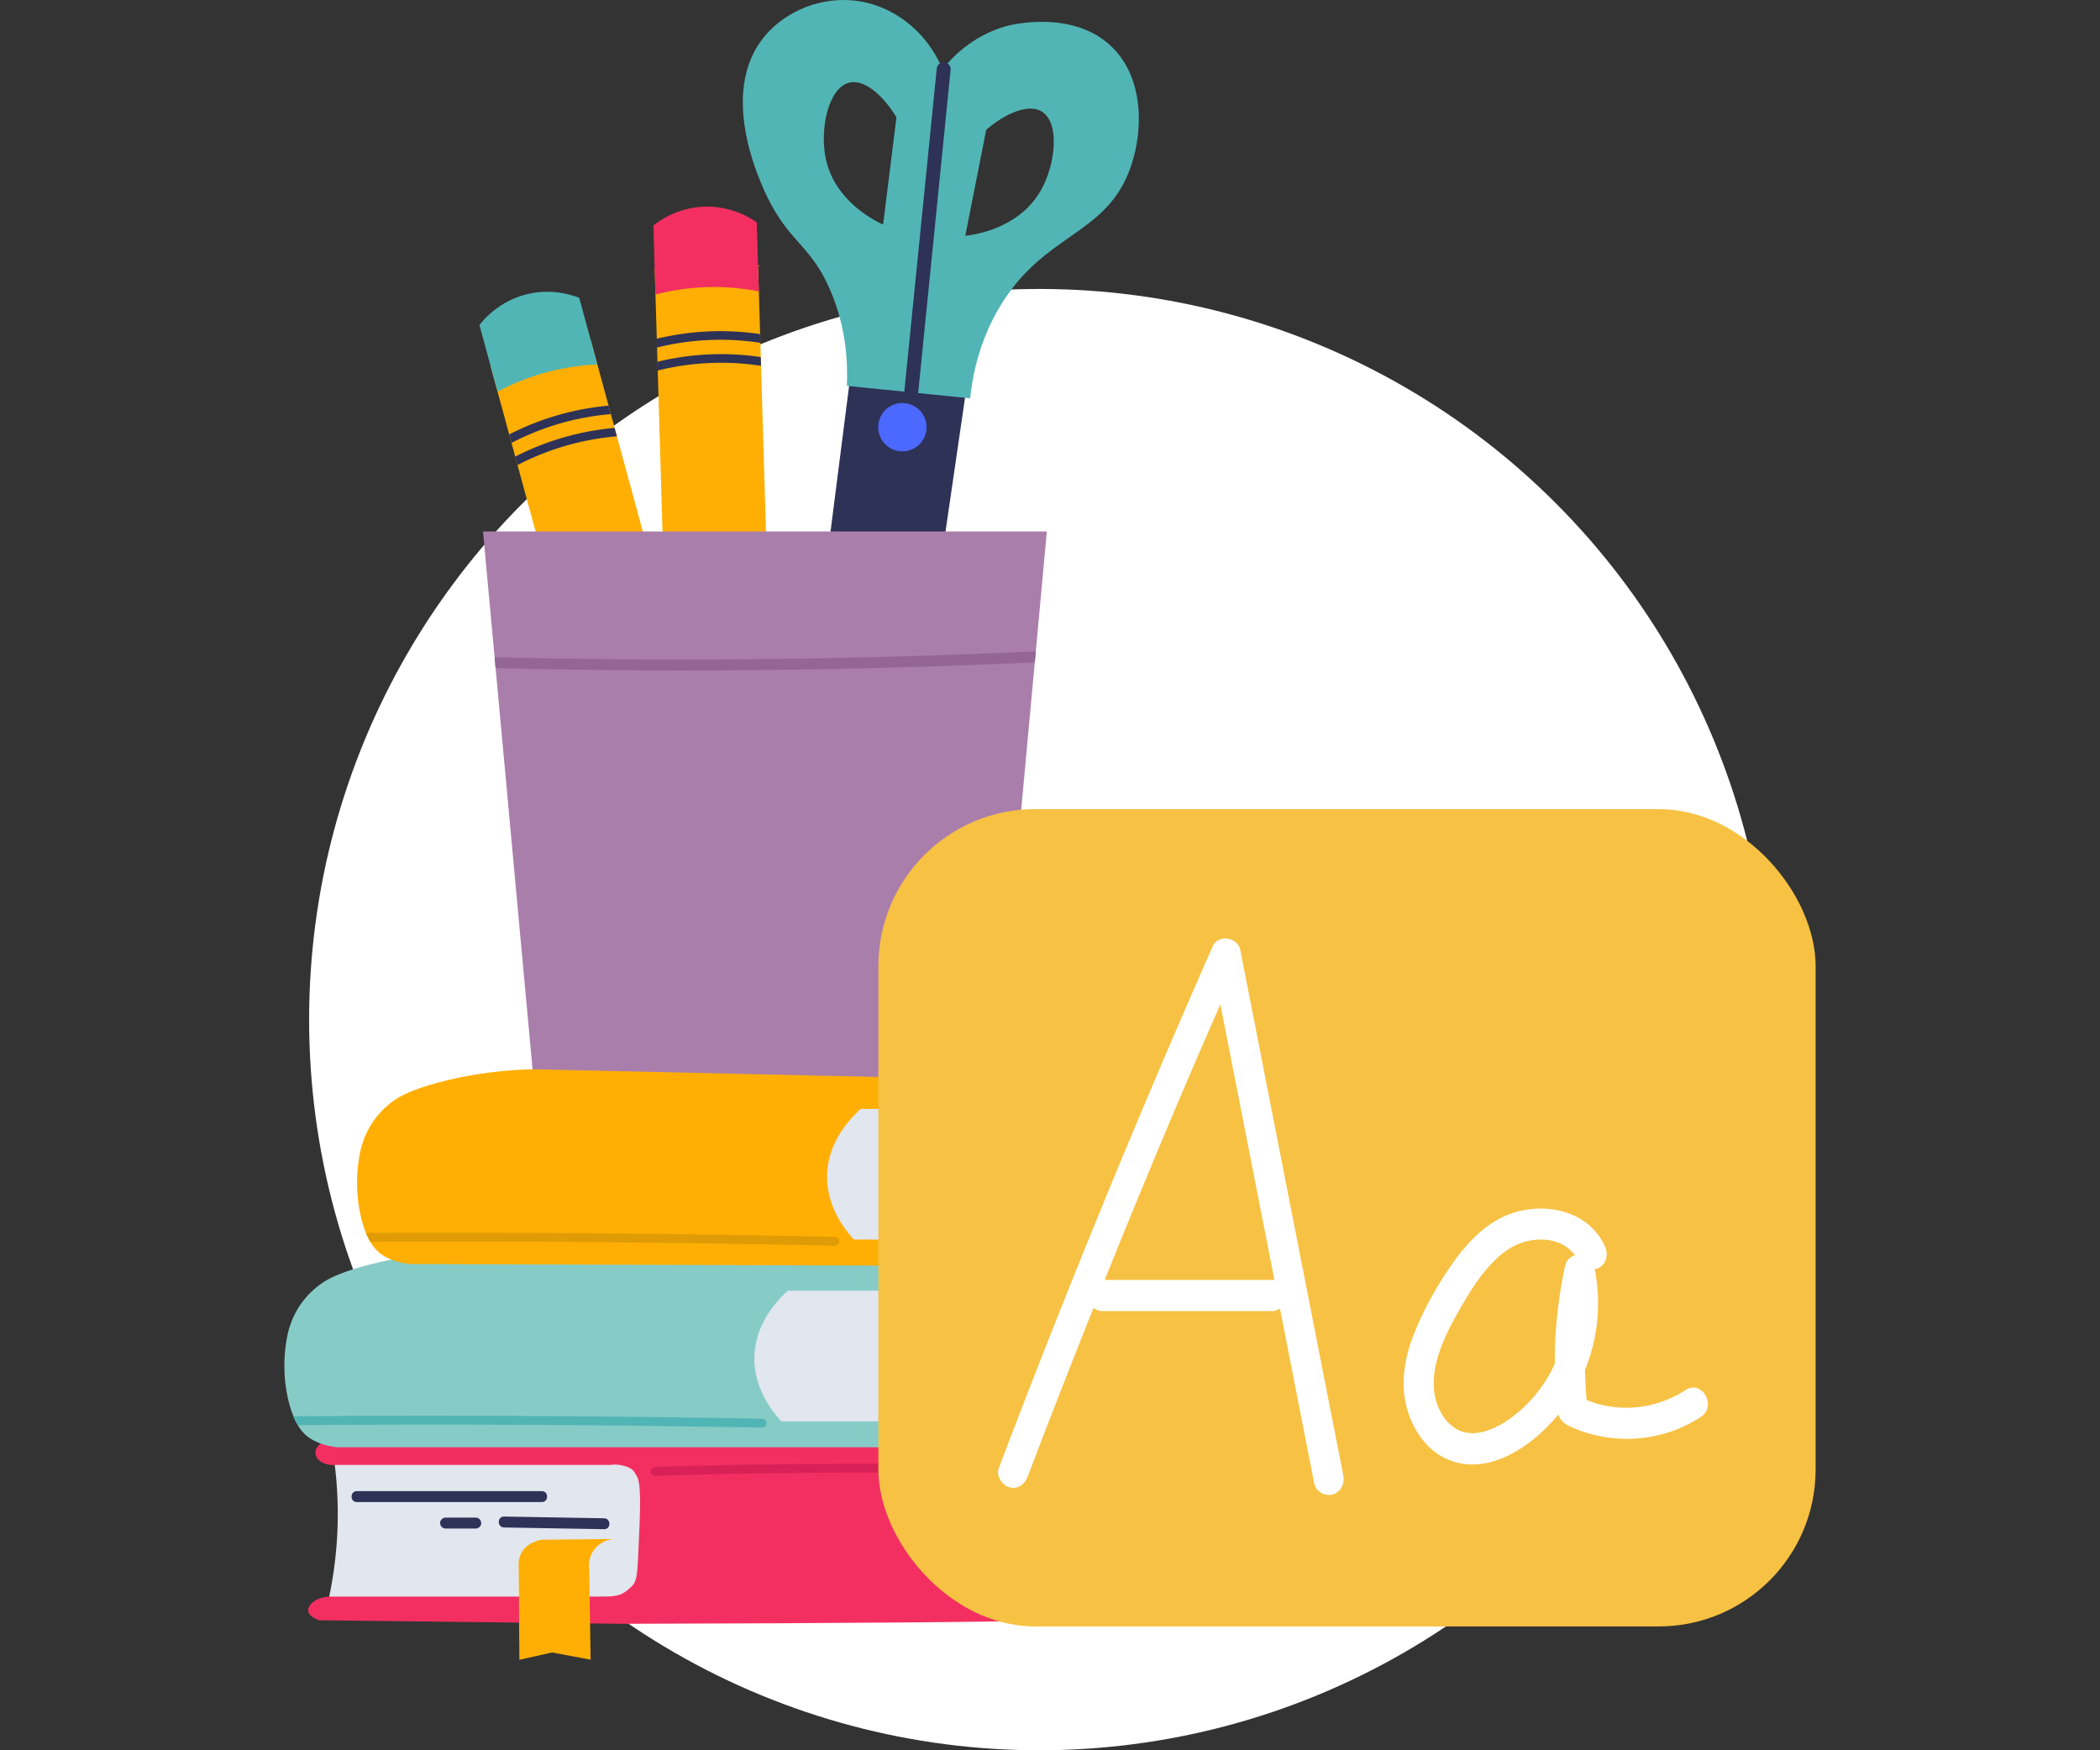<svg xmlns="http://www.w3.org/2000/svg" width="240" height="200" fill="none"><rect width="100%" height="100%" fill="#333333" stroke="none"/><clipPath id="a"><path d="M32.5 0h112.05v189.656H32.5z"/></clipPath><clipPath id="b"><rect width="107.114" height="93.396" x="100.385" y="92.453" rx="17.934"/></clipPath><ellipse cx="118.771" cy="116.509" fill="#fff" rx="83.443" ry="83.491"/><g clip-path="url(#a)"><path fill="#ffaf03" d="m56.088 41.9 12.418 45.632 8.902 12.573c.528.744 1.696.403 1.743-.506.253-5.059.506-10.117.762-15.172L67.494 38.794l-11.403 3.105z"/><path fill="#ffe9ad" d="M68.509 87.532c2.967 4.193 5.934 8.383 8.901 12.573.528.744 1.696.403 1.743-.506.253-5.058.506-10.117.762-15.172-.047-.057-.796-.969-1.93-.838-.928.11-1.705.869-1.874 1.872-.275-1.519-1.787-2.328-2.908-1.931-.943.334-1.59 1.512-1.296 2.737-.328-1.031-1.296-1.615-2.102-1.468-.978.178-1.771 1.45-1.296 2.736z"/><path fill="#52b5b5" d="M56.866 44.752a26.934 26.934 0 0 1 5.847-2.275 26.974 26.974 0 0 1 5.556-.834l-2.07-7.605c-.822-.325-3.096-1.1-5.904-.434-3.195.756-4.988 2.884-5.5 3.54l2.07 7.605z"/><path fill="#2e3257" d="m79.15 99.602.131-2.593c-.606-.04-1.23.01-1.852.178a5.561 5.561 0 0 0-1.583.712 604.86 604.86 0 0 1 1.561 2.209c.528.744 1.696.403 1.743-.506zM63.378 48.576a30.057 30.057 0 0 1 6.434-1.256l-.262-.965a30.938 30.938 0 0 0-11.357 3.287l.263.968a30.136 30.136 0 0 1 4.919-2.03zM64.068 51.114a30.057 30.057 0 0 1 6.434-1.257l-.263-.965c-2.192.2-4.354.622-6.465 1.281a30.926 30.926 0 0 0-4.891 2.003l.262.968a30.13 30.13 0 0 1 4.92-2.03z"/><path fill="#ffaf03" d="m74.822 30.692 1.409 47.273c1.905 4.768 3.81 9.54 5.716 14.307.337.847 1.555.79 1.811-.084 1.43-4.859 2.858-9.717 4.289-14.576l-1.41-47.273z"/><path fill="#ffe9ad" d="m76.227 77.968 5.713 14.307c.337.847 1.555.79 1.811-.084 1.43-4.859 2.858-9.717 4.289-14.576-.032-.065-.55-1.128-1.68-1.265-.925-.113-1.86.447-2.259 1.38.088-1.54-1.193-2.68-2.377-2.558-.993.103-1.899 1.097-1.902 2.356-.078-1.078-.88-1.875-1.699-1.922-.993-.056-2.061.994-1.902 2.356z"/><path fill="#f32f61" d="M74.91 33.648a26.838 26.838 0 0 1 11.812-.354l-.234-7.88a9.921 9.921 0 0 0-5.638-1.802c-3.283-.013-5.525 1.637-6.178 2.156l.234 7.88z"/><g fill="#2e3257"><path d="M83.754 92.191c.243-.831.487-1.66.734-2.49a5.533 5.533 0 0 0-3.548.062l1.002 2.512c.337.847 1.556.79 1.812-.084zM80.348 38.89a30.197 30.197 0 0 1 6.55.282l-.032-1a31.15 31.15 0 0 0-6.587-.266 31.017 31.017 0 0 0-5.222.803l.03 1.003a29.965 29.965 0 0 1 5.257-.822zM80.426 41.518a30.192 30.192 0 0 1 6.55.281l-.032-1a31.143 31.143 0 0 0-6.587-.265 31.015 31.015 0 0 0-5.222.803l.031 1.003a29.974 29.974 0 0 1 5.257-.822zM97.092 43.693l-7.009 54.944c-1.23 3.755.915 7.583 4.039 8.473 3.357.959 7.486-1.578 8.02-5.824l8.343-57.18c-4.464-.138-8.93-.276-13.393-.416z"/></g><path fill="#4c69ff" d="M105.808 48.139a2.758 2.758 0 0 1-2.002 3.352 2.758 2.758 0 0 1-3.352-2.002 2.76 2.76 0 0 1 2.002-3.353 2.758 2.758 0 0 1 3.352 2.003z"/><path fill="#52b5b5" d="M127.207 5.496c-4.414-4.49-11.725-2.637-12.082-2.543-4.11 1.106-6.53 3.858-7.405 4.968-1.868-4.497-5.931-7.555-10.485-7.89-4.12-.303-8.058 1.653-10.217 4.58-5.119 6.953.553 17.729 1.106 18.744 2.433 4.487 4.632 4.906 6.734 9.74 1.865 4.286 2.043 8.339 1.927 10.995 4.698.474 9.392.952 14.09 1.427.262-2.509 1.002-6.54 3.473-10.607 4.969-8.18 11.768-7.977 14.654-15.235 1.643-4.13 1.912-10.41-1.792-14.179zm-26.28 20.165c-.719-.322-5.46-2.546-6.537-7.452-.76-3.465.3-8.292 2.751-8.786 1.709-.34 3.792 1.485 5.31 3.981-.509 4.087-1.018 8.17-1.524 12.257zm17.934-3.746c-2.561 4.321-7.762 4.946-8.542 5.027.796-4.04 1.596-8.08 2.392-12.116 2.224-1.897 4.776-2.975 6.291-2.116 2.173 1.235 1.667 6.156-.138 9.205z"/><path fill="#2e3257" d="M104.247 45.486a.797.797 0 0 1-.884-.872l3.695-36.784a.796.796 0 1 1 1.584.16l-3.695 36.784a.798.798 0 0 1-.7.712z"/><path fill="#aa7eab" d="M113.886 123.136H60.954l-5.753-62.405h64.438z"/><path fill="#946695" d="M118.377 74.425c-6.678.31-13.362.544-20.046.7-11.868.275-23.74.31-35.609.106a817.608 817.608 0 0 1-6.197-.13l.116 1.243c7.124.175 14.252.268 21.382.268 11.897 0 23.791-.243 35.678-.728 1.521-.062 3.042-.13 4.564-.203l.115-1.256z"/><path fill="#f32f61" d="M36.885 164.788c14.067.172 28.135.285 42.206.341 13.105.05 26.207.05 39.31 0 1.205.443 2.917 1.268 3.995 2.784 1.236 1.737.958 3.424.634 6.742-.182 1.831-.422 4.59-.634 8.299-.075.284-.247.75-.688 1.172-.905.868-2.351.978-2.895 1.018-2.261.172-21.454.347-47.662.403l-34.682-.403c-.084-.028-1.127-.372-1.24-1.018-.121-.685.816-1.6 2.393-1.691.834-1.487 2.018-4.09 2.158-7.47.14-3.378-.818-6.043-1.524-7.571-1.146.091-2.09-.528-2.199-1.25-.075-.503.26-1.025.828-1.356z"/><path fill="#d82156" d="M74.945 168.638a769.518 769.518 0 0 1 45.245-.06c.8.022.797-.997 0-1.018a772.473 772.473 0 0 0-45.248.059c-.796.025-.8 1.044 0 1.019z"/><path fill="#e2e6ee" d="M38.256 167.394h31.633c.522-.144 2.168.109 2.583.787.503.822.853.813.581 6.993-.25 5.652-.165 5.558-1.408 6.577-.828.678-1.656.678-3.02.684h-31a46.55 46.55 0 0 0 .918-7.13c.147-2.943 0-5.602-.284-7.911z"/><path fill="#87cbc7" d="m134.098 144.632-81.61-1.556c-4.69.138-8.332.897-10.753 1.556-3.217.875-4.41 1.609-5.06 2.075-2.652 1.89-3.495 4.418-3.795 5.705-.643 3.131-.35 5.643 0 7.261.722 3.35 1.987 4.315 2.53 4.668 1.112.725 2.346.956 3.164 1.038h96.159c1.133-.222 1.761-1.166 1.458-1.95-.253-.656-1.121-1.112-2.068-1.019h-3.31l.412-14.925h2.895c.057-.038 1.009-.709.828-1.697-.125-.678-.709-1.068-.853-1.159z"/><path fill="#e2e6ee" d="M132.469 147.485H90.042c-1.084.984-3.12 3.118-3.686 6.177-.821 4.465 2.068 7.808 2.949 8.749h43.577c-.784-1.838-1.684-4.656-1.656-8.143a20.264 20.264 0 0 1 1.24-6.783z"/><path fill="#52b5b5" d="M33.534 161.839c.162.393.33.731.5 1.012a2007.662 2007.662 0 0 1 40.41.091c4.194.05 8.385.112 12.577.187.8.016.8-1.003 0-1.018a2113.016 2113.016 0 0 0-44.755-.332c-2.914.01-5.825.035-8.739.057z"/><path fill="#2e3257" d="M61.922 170.39H40.78c-.803 0-.803 1.247 0 1.247h21.142c.802 0 .802-1.247 0-1.247zM54.373 173.412h-3.451c-.325 0-.637.287-.625.625.016.337.275.625.625.625h3.451c.325 0 .637-.288.625-.625-.016-.338-.275-.625-.625-.625zM69.044 173.49l-11.438-.197c-.803-.012-.803 1.234 0 1.247l11.438.197c.802.012.802-1.235 0-1.247z"/><path fill="#ffaf03" d="M70.027 175.858c-.184.025-1.524.219-2.274 1.441a3.086 3.086 0 0 0-.412 2.034l.16 10.314c-1.466-.275-2.934-.55-4.399-.822-1.246.278-2.495.553-3.741.831-.05-5.527-.053-9.558-.085-10.686-.006-.256-.034-.94.356-1.596.154-.26.372-.519.675-.753.615-.475 1.312-.625 1.655-.678l8.068-.085z"/><path fill="#2e3257" d="M128.09 151.075h-16.988c-.803 0-.803 1.247 0 1.247h16.988c.803 0 .803-1.247 0-1.247zM117.946 153.812a33.7 33.7 0 0 0-5.388-.253c-.8.028-.803 1.275 0 1.246a33.016 33.016 0 0 1 5.388.254c.334.043.624-.319.624-.625 0-.372-.287-.582-.624-.625z"/><path fill="#ffaf03" d="m142.444 124.001-81.603-1.821c-4.692.122-8.337.868-10.76 1.521-3.217.866-4.417 1.597-5.07 2.059-2.658 1.881-3.507 4.406-3.813 5.693-.653 3.128-.366 5.643-.025 7.261.709 3.353 1.974 4.322 2.514 4.678 1.109.728 2.343.962 3.161 1.046 32.052.104 64.107.21 96.158.313 1.134-.219 1.765-1.159 1.468-1.943-.25-.657-1.118-1.116-2.064-1.025l-3.311-.01.462-14.925 2.896.009c.056-.037 1.012-.706.834-1.693-.125-.678-.706-1.072-.847-1.16z"/><path fill="#e2e6ee" d="M140.804 126.848c-14.142-.047-28.285-.094-42.427-.138-1.087.981-3.133 3.109-3.705 6.165-.837 4.465 2.043 7.814 2.92 8.761l43.578.14c-.778-1.84-1.668-4.661-1.628-8.148a20.2 20.2 0 0 1 1.265-6.78z"/><path fill="#f32f61" d="M104.989 133.022c.247.056 1.534.362 2.274 1.44.622.906.469 1.784.413 2.034l-.16 13.642 3.883-1.088 3.707 1.088.634-14.004c.019-.178.131-1.456-1.031-2.35-.615-.475-1.312-.625-1.655-.678l-8.068-.084z"/><path fill="#e09c06" d="M41.823 140.88c.162.393.328.731.496 1.015a2045.474 2045.474 0 0 1 52.988.453c.8.016.802-1 .003-1.018-7.459-.16-14.914-.278-22.376-.357-7.458-.078-14.917-.118-22.379-.118-2.914 0-5.825.015-8.739.025z"/><path fill="#2e3257" d="m136.417 130.425-16.988-.056c-.803 0-.809 1.243-.003 1.247l16.988.056c.802 0 .809-1.244.003-1.247zM126.263 133.125a33.347 33.347 0 0 0-5.388-.269c-.799.025-.809 1.272-.003 1.247a33.347 33.347 0 0 1 5.388.268c.334.044.624-.315.624-.621 0-.372-.287-.582-.621-.625z"/></g><g clip-path="url(#b)"><path fill="#f7c143" d="M207.499 92.453H100.385v93.396h107.114z"/><g fill="#fff"><path d="M144.348 121.802c-.866-4.42-1.736-8.845-2.601-13.265-.283-1.436-2.53-1.812-3.142-.428a1228.374 1228.374 0 0 0-24.455 59.64c-.342.896.374 1.96 1.198 2.197.974.277 1.773-.346 2.114-1.245a1207.854 1207.854 0 0 1 7.519-19.268c.267.234.62.385 1.07.385h19.254c.395 0 .72-.116.974-.307l1.323 6.747c.865 4.42 1.735 8.845 2.601 13.265.187.947 1.26 1.492 2.114 1.245.944-.268 1.385-1.25 1.198-2.197l-9.176-46.774zm.961 24.448h-19.058a1173.49 1173.49 0 0 1 9.716-23.419c1.153-2.694 2.33-5.38 3.504-8.066 2.06 10.51 4.124 21.015 6.183 31.524a1.768 1.768 0 0 0-.341-.034zM192.648 158.831c-3.354 2.189-7.636 2.665-11.319 1.142a53.09 53.09 0 0 1-.187-3.425c1.469-3.611 1.894-7.668 1.107-11.522.191-.034.379-.095.545-.194.857-.519 1.02-1.57.616-2.444-2.11-4.571-8.056-5.259-12.026-3.144-2.405 1.284-4.257 3.434-5.784 5.704-1.602 2.379-3.038 4.974-4.082 7.673-1.02 2.629-1.494 5.588-.712 8.356.67 2.378 2.189 4.644 4.411 5.682 4.69 2.193 9.787-1.284 12.883-5.025.208.683.67 1.064 1.374 1.384 4.789 2.18 10.461 1.795 14.905-1.103 1.868-1.22.146-4.308-1.735-3.084zm-18.938 2.366c-1.431 1.259-3.387 2.5-5.314 2.565-1.785.056-3.104-1.068-3.878-2.669-.874-1.807-.795-3.84-.275-5.747.637-2.345 1.848-4.485 3.059-6.553 1.111-1.898 2.33-3.71 3.957-5.177 1.523-1.375 3.342-2.106 5.327-1.954 1.364.103 2.605.687 3.412 1.781a1.57 1.57 0 0 0-1.128 1.203 52.536 52.536 0 0 0-1.161 9.329c-.021.609-.016 1.219-.012 1.833-.138.299-.271.597-.429.887a15.98 15.98 0 0 1-3.558 4.506z"/></g></g></svg>